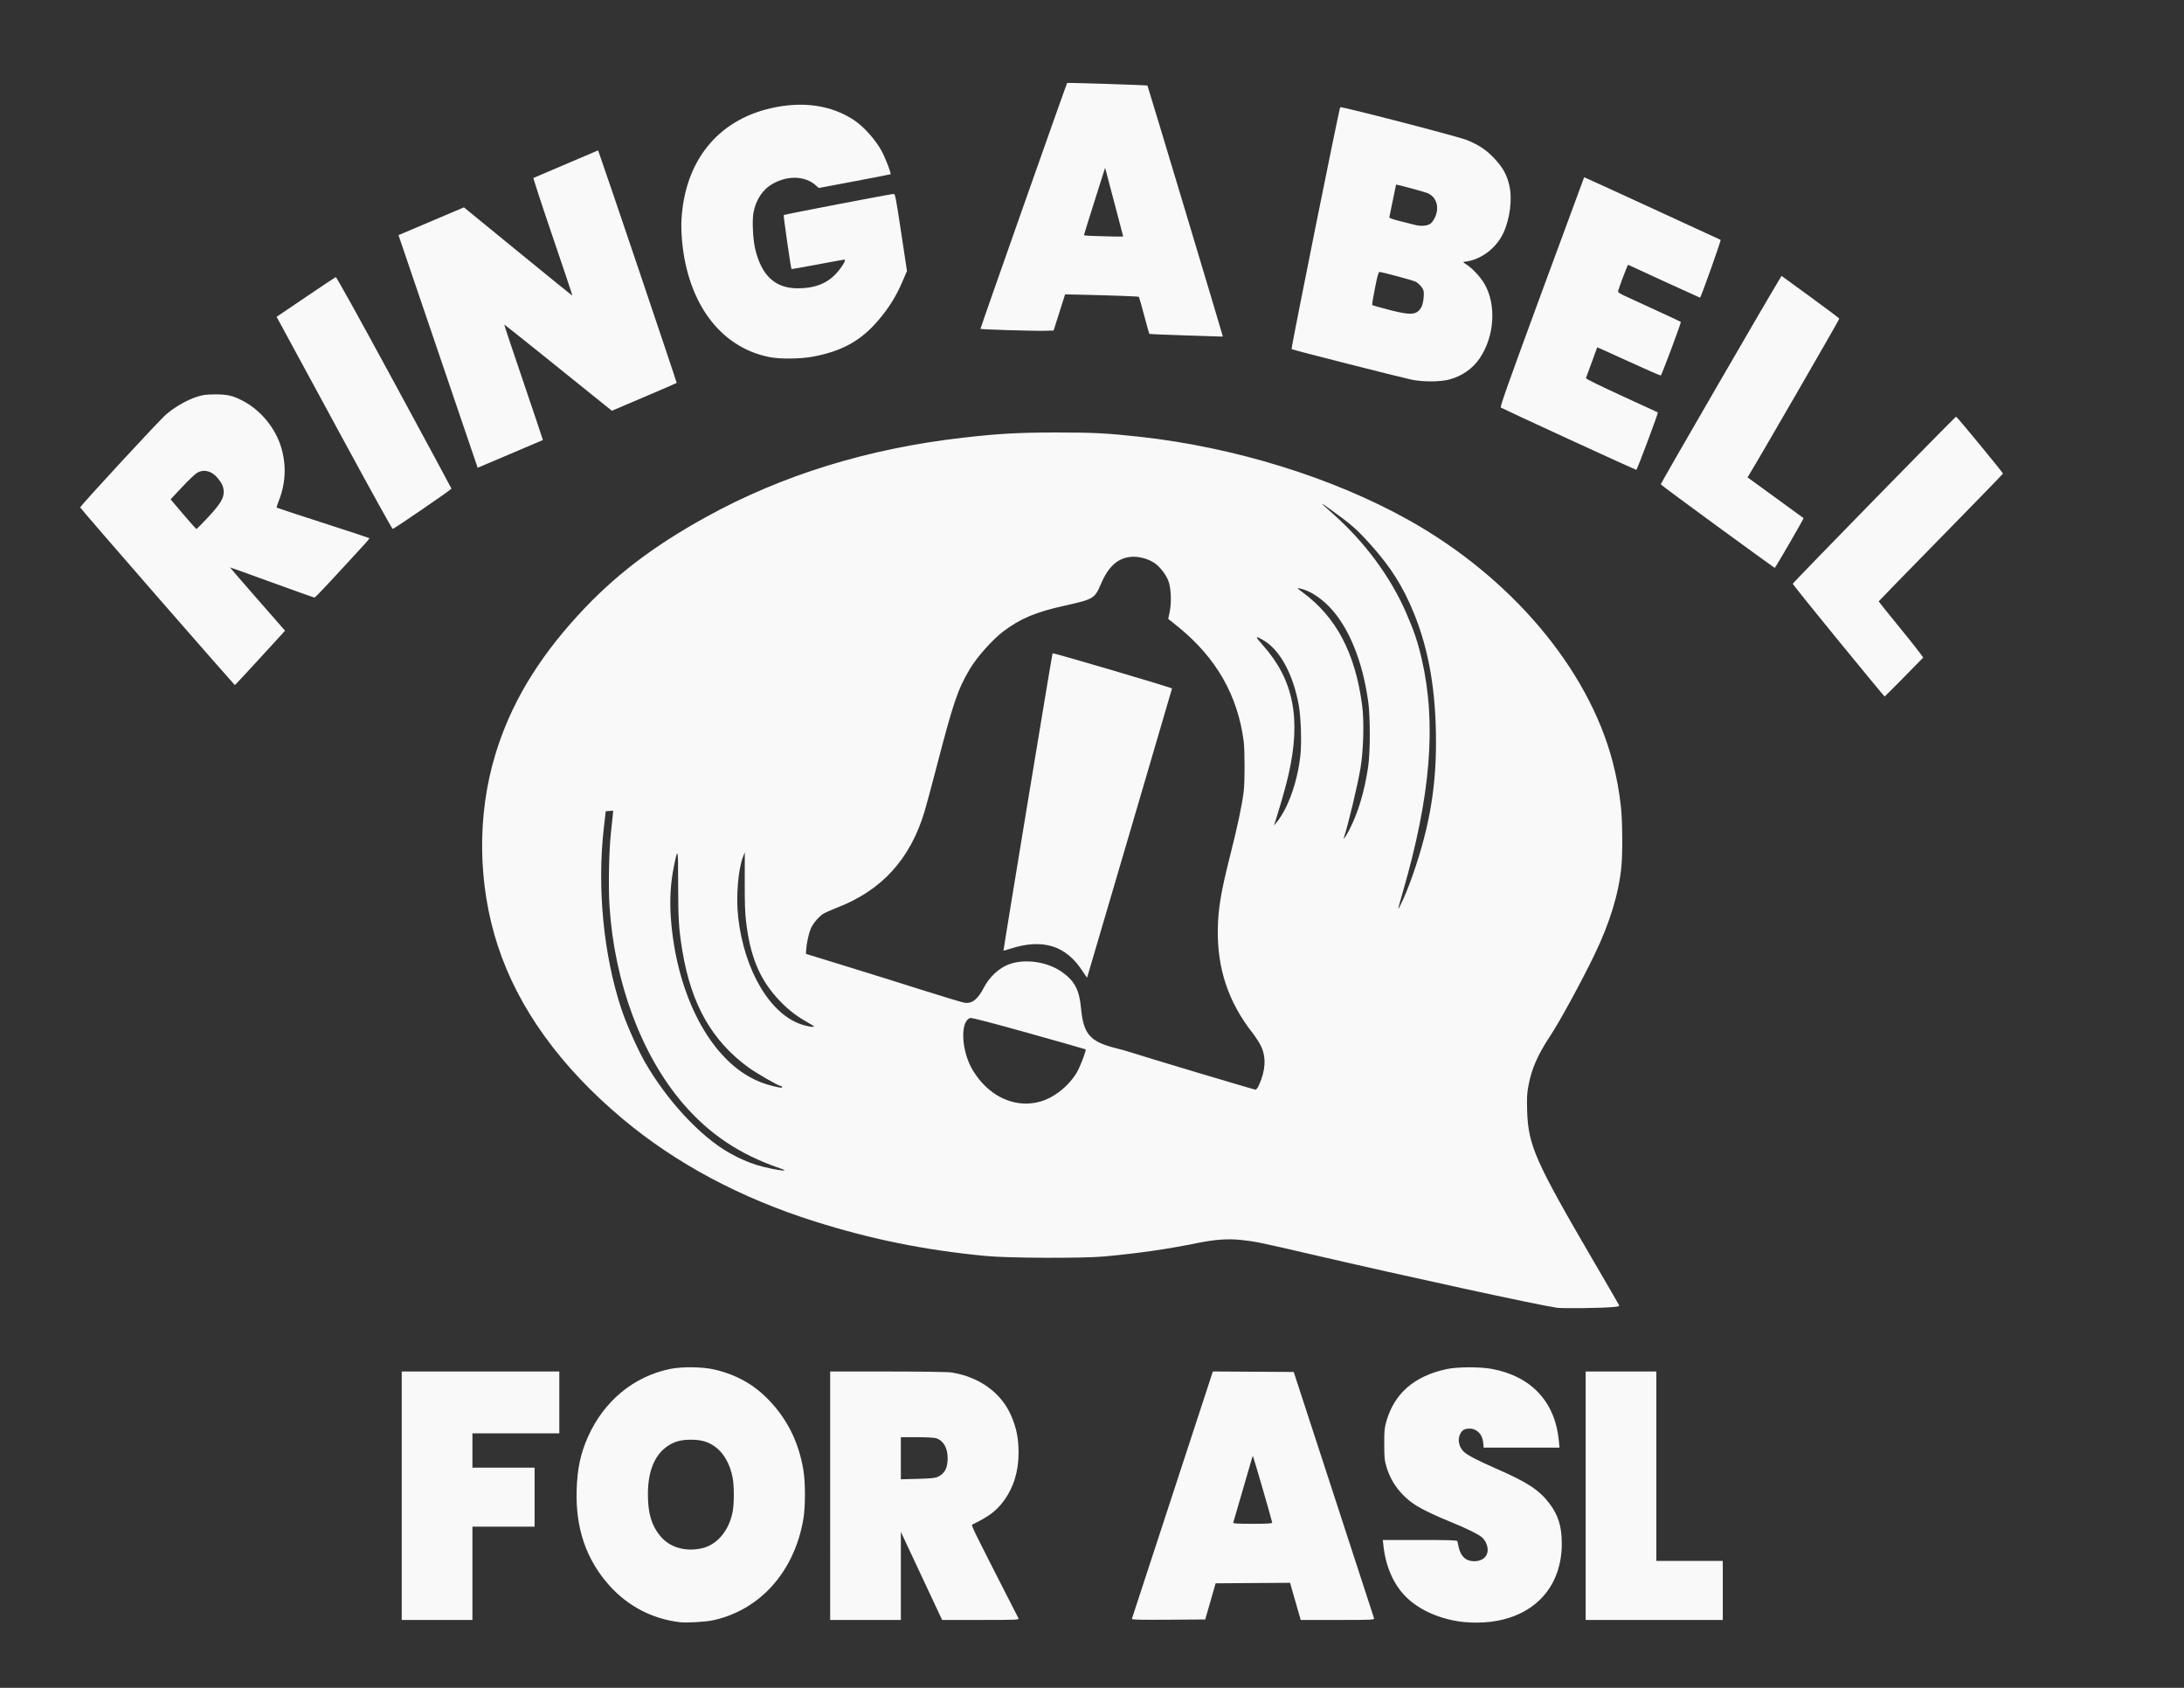 <?xml version="1.0" encoding="UTF-8" standalone="no"?>
<!-- Created with Inkscape (http://www.inkscape.org/) -->

<svg
   version="1.1"
   id="svg1"
   width="1056"
   height="816"
   viewBox="0 0 1056 816"
   xmlns="http://www.w3.org/2000/svg"
   xmlns:svg="http://www.w3.org/2000/svg">
  <rect x="0" y="0" width="1056" height="816" fill="#333333" stroke="none"/>
  <defs
     id="defs1" />
  <g
     id="g1">
    <path
       style="fill:#f9f9f9;stroke-width:1.36"
       d="m 328.709,784.267 c -13.429,-1.631 -25.176,-7.773 -34.182,-17.873 -11.115,-12.464 -16.27,-27.571 -15.711,-46.04 0.311,-10.291 1.89,-17.689 5.495,-25.753 7.745,-17.324 22.119,-29.173 39.776,-32.788 5.692,-1.165 15.69,-1.031 21.301,0.286 11.619,2.728 20.438,7.971 28.212,16.772 7.963,9.014 12.859,19.561 14.878,32.048 0.98,6.06 0.962,17.599 -0.036,23.472 -4.334,25.487 -21.008,44.105 -43.877,48.994 -3.493,0.747 -12.735,1.261 -15.855,0.882 z m 10.323,-35.652 c 7.541,-1.553 13.456,-8.466 15.225,-17.793 0.761,-4.016 0.754,-12.357 -0.014,-16.411 -1.246,-6.573 -4.299,-11.969 -8.482,-14.99 -3.334,-2.408 -6.705,-3.383 -11.698,-3.383 -4.993,0 -8.364,0.975 -11.698,3.383 -6.032,4.357 -9.107,12.168 -9.092,23.094 0.013,9.122 1.759,15.003 5.961,20.075 4.507,5.44 11.824,7.666 19.798,6.024 z m 369.382,35.632 c -11.241,-1.056 -21.707,-5.491 -28.416,-12.041 -6.108,-5.964 -9.983,-14.707 -11.099,-25.043 l -0.286,-2.646 h 17.957 c 14.018,0 17.987,0.126 18.094,0.575 0.075,0.316 0.358,1.607 0.629,2.868 0.96,4.475 3.525,6.829 7.445,6.832 5.413,0.005 8.008,-3.983 5.775,-8.875 -0.448,-0.981 -1.372,-2.228 -2.054,-2.77 -1.937,-1.542 -7.493,-4.289 -14.017,-6.932 -7.682,-3.112 -13.905,-6.03 -17.288,-8.106 -7.247,-4.448 -12.415,-11.048 -14.725,-18.8 -0.999,-3.355 -1.099,-4.336 -1.118,-11.046 -0.019,-6.474 0.095,-7.781 0.943,-10.815 3.839,-13.741 13.516,-22.182 29.305,-25.564 5.139,-1.101 16.22,-1.128 21.891,-0.054 19.114,3.621 30.589,16.031 32.302,34.938 l 0.282,3.107 h -18.331 -18.331 l -0.201,-2.335 c -0.352,-4.09 -3.05,-6.869 -6.668,-6.869 -2.378,0 -3.636,0.763 -4.563,2.766 -1.251,2.703 -0.477,6.245 1.84,8.424 1.835,1.725 6.649,4.225 16.093,8.358 14.543,6.364 20.266,10.102 25.126,16.413 4.426,5.747 6.158,11.288 6.153,19.684 -0.013,20.745 -13.057,35.099 -34.304,37.747 -3.72,0.464 -8.678,0.537 -12.436,0.184 z M 194.247,723.115 v -60.06 h 38.094 38.094 v 14.958 14.957 h -21.003 -21.003 v 8.284 8.284 h 15.032 15.032 v 14.267 14.267 h -15.032 -15.032 v 22.551 22.551 h -17.091 -17.091 z m 207.149,0 v -60.06 l 27.901,0.009 c 16.257,0.005 29.104,0.2 30.784,0.467 13.461,2.139 24.016,9.783 28.838,20.884 2.559,5.892 3.594,11.096 3.575,17.99 -0.024,9.066 -2.422,16.803 -7.214,23.274 -3.553,4.799 -7.051,7.439 -14.948,11.281 -0.912,0.444 -1.753,-1.285 22.106,45.41 0.389,0.762 -0.595,0.805 -18.25,0.805 h -18.662 l -9.972,-21.286 -9.972,-21.286 -0.002,21.286 -0.002,21.286 h -17.091 -17.091 z m 52.081,-9.149 c 3.339,-1.598 4.733,-4.257 4.733,-9.03 0,-4.973 -2.091,-8.538 -5.657,-9.645 -0.842,-0.261 -5.006,-0.476 -9.253,-0.478 l -7.722,-0.003 v 10.184 10.184 l 8.134,-0.216 c 6.413,-0.17 8.479,-0.381 9.766,-0.997 z M 547.29,782.605 c 0.109,-0.319 8.961,-27.35 19.672,-60.069 l 19.474,-59.489 19.552,0.12 19.552,0.12 19.298,59.14 c 10.614,32.527 19.405,59.502 19.535,59.945 0.223,0.759 -0.798,0.805 -17.614,0.805 h -17.85 l -2.572,-8.979 -2.572,-8.979 -17.995,0.12 -17.995,0.12 -2.512,8.744 -2.512,8.744 -17.829,0.12 c -14.209,0.096 -17.789,10e-4 -17.631,-0.46 z m 67.846,-46.458 c 0,-0.604 -9.032,-31.793 -9.29,-32.082 -0.202,-0.225 0.237,-1.666 -4.957,16.289 -2.416,8.353 -4.481,15.447 -4.589,15.763 -0.153,0.45 1.877,0.575 9.32,0.575 7.053,0 9.516,-0.141 9.516,-0.545 z m 151.553,-13.032 v -60.06 h 17.091 17.091 v 45.793 45.793 h 16.061 16.061 v 14.267 14.267 h -33.152 -33.152 z m -14.002,-90.878 c -9.596,-1.409 -72.88,-15.173 -118.606,-25.797 -24.664,-5.73 -27.059,-6.224 -33.686,-6.951 -6.457,-0.708 -12.856,-0.275 -21.293,1.441 -14.681,2.986 -28.695,5.005 -45.301,6.525 -10.308,0.944 -46.297,0.8 -57.038,-0.228 -29.526,-2.825 -55.292,-8.024 -82.777,-16.702 -36.007,-11.368 -67.109,-27.972 -92.958,-49.627 -30.122,-25.234 -50.541,-53.579 -60.39,-83.835 -9.619,-29.546 -10.037,-62.909 -1.157,-92.237 7.288,-24.07 20.142,-45.708 40.06,-67.439 17.193,-18.758 35.822,-33.048 61.79,-47.399 36.71,-20.287 78.385,-33.155 124.329,-38.39 17.286,-1.969 26.785,-2.498 45.08,-2.507 17.868,-0.009 24.4,0.324 40.153,2.046 45.923,5.02 93.381,19.701 130.188,40.273 49.449,27.639 86.678,71.656 98.577,116.552 1.927,7.27 3.333,14.925 4.116,22.406 0.727,6.947 0.828,22.115 0.191,28.667 -1.261,12.964 -5.6,27.16 -12.972,42.438 -6.334,13.128 -16.66,32.079 -21.404,39.281 -6.171,9.369 -9.055,15.971 -10.584,24.224 -0.677,3.656 -0.778,5.593 -0.612,11.742 0.461,17.002 3.788,24.509 33.086,74.651 5.946,10.177 11,18.897 11.23,19.378 0.392,0.818 0.197,0.895 -2.961,1.169 -5.88,0.511 -24.273,0.726 -27.06,0.317 z m -375.793,-67.5 c -19.249,-6.622 -33.946,-16.448 -46.578,-31.14 -20.093,-23.369 -33.19,-58.454 -35.6,-95.365 -0.603,-9.232 -0.289,-26.559 0.638,-35.208 0.339,-3.164 0.737,-6.957 0.884,-8.429 l 0.268,-2.676 -1.812,0.145 -1.812,0.145 -0.922,8.054 c -3.308,28.886 -0.185,61.235 8.438,87.404 2.335,7.085 7.785,19.41 11.348,25.659 10.574,18.549 26.93,36.171 40.851,44.013 4.628,2.607 8.922,4.515 13.178,5.857 3.881,1.223 10.925,2.675 12.973,2.675 1.146,-3.8e-4 0.767,-0.233 -1.853,-1.134 z M 502.943,532.573 c 6.776,-1.913 13.782,-7.481 17.7,-14.066 1.683,-2.83 4.7,-10.751 4.262,-11.19 -0.091,-0.091 -12.396,-3.595 -27.345,-7.786 -16.957,-4.754 -27.594,-7.528 -28.281,-7.374 -4.879,1.093 -4.673,14.518 0.369,24.026 0.855,1.613 2.643,4.261 3.973,5.885 7.775,9.491 18.855,13.461 29.323,10.505 z m 105.776,-7.972 c 3.165,-6.979 3.556,-13.166 1.17,-18.495 -0.734,-1.64 -2.635,-4.638 -4.225,-6.663 -11.68,-14.883 -17.112,-31.047 -16.838,-50.098 0.143,-9.918 1.532,-18.242 5.952,-35.674 3.584,-14.135 5.666,-23.944 6.557,-30.897 0.587,-4.582 0.589,-19.997 0.004,-24.47 -2.879,-21.997 -13.149,-40.04 -31.26,-54.92 -1.849,-1.519 -3.781,-3.072 -4.294,-3.452 l -0.933,-0.69 0.676,-3.222 c 1.035,-4.938 0.703,-12.078 -0.722,-15.518 -1.268,-3.059 -4.208,-6.753 -6.649,-8.351 -3.108,-2.035 -7.371,-3.193 -10.913,-2.964 -6.579,0.426 -11.229,4.491 -14.877,13.007 -3.105,7.248 -3.463,7.463 -17.707,10.642 -13.806,3.081 -21.068,6.111 -29.294,12.225 -5.215,3.876 -12.998,12.571 -16.401,18.321 -5.984,10.113 -7.992,16.058 -16.528,48.942 -2.05,7.899 -4.455,16.806 -5.345,19.795 -6.91,23.223 -20.741,38.414 -42.6,46.791 -2.715,1.04 -5.69,2.386 -6.613,2.99 -2.207,1.445 -5.01,4.885 -5.982,7.34 -0.928,2.344 -1.931,7.073 -2.096,9.885 l -0.119,2.024 19.963,6.146 c 10.979,3.38 27.821,8.644 37.426,11.698 9.605,3.054 18.346,5.669 19.425,5.812 3.564,0.472 6.291,-1.7 9.21,-7.335 2.741,-5.29 7.578,-9.703 12.502,-11.402 7.898,-2.726 18.697,-0.995 25.656,4.113 5.858,4.3 8.001,8.486 8.823,17.227 1.19,12.662 4.371,16.248 17.235,19.433 2.461,0.609 5.797,1.554 7.413,2.099 5.002,1.687 58.904,17.815 59.661,17.852 0.455,0.022 1.08,-0.773 1.723,-2.191 z m -85.21,-54.956 c -8.061,-12.606 -19.429,-16.102 -35.358,-10.872 -1.551,0.509 -2.872,0.859 -2.937,0.778 -0.148,-0.185 23.503,-143.479 23.719,-143.708 0.322,-0.341 57.811,16.601 57.755,17.02 -0.042,0.309 -40.232,137.145 -41.035,139.711 -0.049,0.156 -1.014,-1.162 -2.144,-2.929 z m -145.379,55.801 c -0.14,-0.253 -0.488,-0.46 -0.774,-0.46 -1.003,0 -12.033,-6.38 -15.7,-9.08 -17.535,-12.916 -27.406,-30.365 -31.693,-56.026 -1.745,-10.446 -2.074,-15.604 -2.075,-32.611 -10e-4,-17.683 -0.092,-18.032 -2.1,-8.136 -1.532,7.552 -2.028,15.828 -1.45,24.23 2.431,35.362 17.349,65.685 37.995,77.235 3.864,2.162 7.26,3.473 11.883,4.589 3.288,0.794 4.243,0.857 3.912,0.259 z m 15.444,-29.22 c 0,-0.124 -1.529,-1.084 -3.398,-2.133 -5.736,-3.221 -10.163,-6.806 -14.723,-11.925 -8.391,-9.418 -12.678,-19.981 -14.657,-36.113 -0.578,-4.711 -0.728,-8.966 -0.707,-20.02 l 0.027,-14.037 -0.803,2.071 c -2.432,6.272 -3.513,19.463 -2.403,29.317 2.946,26.16 15.839,47.581 31.376,52.129 2.924,0.856 5.287,1.174 5.287,0.71 z m 287.918,-68.81 c 9.006,-24.313 12.824,-44.644 12.835,-68.344 0.012,-24.904 -3.394,-44.767 -10.774,-62.843 -5.198,-12.731 -11.139,-22.119 -20.817,-32.894 -6.723,-7.485 -9.277,-9.73 -19.183,-16.861 -5.896,-4.245 -5.792,-4.047 1.091,2.061 15.201,13.49 27.576,30.202 35.133,47.446 3.874,8.839 5.782,14.495 7.681,22.765 7.175,31.248 4.31,66.084 -9.282,112.869 -1.149,3.955 -2.085,7.372 -2.08,7.594 0.02,0.96 3.443,-6.52 5.396,-11.793 z m -29.148,-26.118 c 4.283,-8.181 7.42,-18.668 9.191,-30.72 1.043,-7.099 1.043,-24.068 7.6e-4,-31.509 -2.755,-19.669 -9.395,-35.888 -18.652,-45.566 -4.525,-4.73 -9.931,-8.116 -14.384,-9.008 -1.572,-0.315 -1.525,-0.252 1.465,1.956 16.207,11.968 25.35,29.398 28.669,54.654 1.011,7.695 0.624,21.798 -0.834,30.394 -1.409,8.304 -6.05,27.696 -7.961,33.262 -0.596,1.735 0.782,-0.168 2.507,-3.462 z m -31.007,-10.106 c 3.725,-7.277 6.428,-16.76 7.427,-26.066 0.66,-6.148 0.25,-18.525 -0.805,-24.28 -2.781,-15.17 -9.255,-26.923 -17.327,-31.455 -3.904,-2.192 -3.9,-1.81 0.029,2.602 14.85,16.676 18.546,35.521 12.304,62.728 -0.871,3.797 -2.791,10.838 -4.266,15.648 l -2.683,8.744 1.765,-2.212 c 0.971,-1.217 2.571,-3.785 3.555,-5.708 z M 888.907,309.711 c -12.17,-14.87 -22.096,-27.244 -22.057,-27.497 0.09,-0.594 78.471,-80.771 78.961,-80.771 0.423,0 22.682,27.042 22.658,27.526 -0.011,0.175 -13.524,14.09 -30.035,30.923 -16.51,16.833 -30.032,30.709 -30.047,30.835 -0.015,0.127 4.877,6.232 10.873,13.568 5.995,7.336 10.767,13.478 10.604,13.65 -3.379,3.558 -18.474,18.797 -18.623,18.799 -0.113,0.001 -10.163,-12.163 -22.333,-27.034 z M 76.053,288.454 C 55.554,264.954 38.782,245.548 38.782,245.33 c 0,-0.773 38.424,-42.369 41.637,-45.074 4.189,-3.527 9.729,-6.718 14.397,-8.292 3.133,-1.056 4.478,-1.248 9.035,-1.285 6.188,-0.051 8.855,0.586 14.002,3.344 8.363,4.481 15.372,13.091 18.096,22.228 2.627,8.81 2.195,17.566 -1.297,26.277 -0.585,1.461 -0.974,2.757 -0.863,2.881 0.111,0.124 10.185,3.443 22.387,7.376 12.202,3.933 22.276,7.252 22.386,7.375 0.11,0.123 -0.624,1.125 -1.633,2.226 -18.157,19.822 -24.425,26.501 -24.871,26.501 -0.296,0 -9.592,-3.301 -20.657,-7.336 -11.065,-4.035 -20.155,-7.295 -20.2,-7.245 -0.045,0.05 5.928,6.957 13.274,15.349 l 13.355,15.258 -12.031,13.158 c -6.617,7.237 -12.132,13.147 -12.254,13.135 -0.122,-0.013 -16.994,-19.251 -37.493,-42.751 z M 100.524,250.154 c 5.834,-6.232 7.641,-9.13 7.647,-12.261 0.005,-2.329 -0.724,-4.064 -2.771,-6.596 -2.961,-3.663 -6.942,-4.662 -10.302,-2.586 -0.921,0.57 -4.137,3.661 -7.145,6.87 l -5.47,5.835 6.095,7.167 c 3.352,3.942 6.233,7.167 6.401,7.167 0.168,0 2.663,-2.518 5.544,-5.596 z m 729.998,4.413 c -15.062,-10.99 -27.446,-20.184 -27.52,-20.431 -0.101,-0.34 50.993,-88.556 57.239,-98.825 l 1.174,-1.93 13.896,10.114 c 7.643,5.563 13.957,10.314 14.033,10.559 0.102,0.332 -39.174,68.294 -43.643,75.518 l -0.746,1.206 13.477,9.79 c 7.413,5.385 13.545,9.853 13.627,9.93 0.19,0.178 -13.668,24.095 -13.946,24.069 -0.113,-0.01 -12.53,-9.011 -27.592,-20.001 z M 167.246,214.905 c -12.189,-22.465 -24.712,-45.543 -27.83,-51.285 l -5.668,-10.44 14.028,-9.499 c 7.715,-5.224 14.261,-9.599 14.546,-9.721 0.332,-0.142 10.493,18.166 28.223,50.85 15.238,28.09 27.725,51.234 27.75,51.433 0.051,0.407 -27.704,19.424 -28.423,19.475 -0.255,0.018 -10.437,-18.348 -22.626,-40.813 z m 591.258,-2.602 c -17.752,-8.167 -32.532,-15.038 -32.843,-15.27 -0.451,-0.336 3.566,-11.654 19.819,-55.841 11.212,-30.481 20.431,-55.456 20.488,-55.499 0.057,-0.044 14.836,6.709 32.843,15.007 18.007,8.297 32.918,15.165 33.134,15.261 0.355,0.157 -9.544,27.955 -9.956,27.955 -0.185,0 -34.338,-15.637 -34.744,-15.908 -0.257,-0.171 -4.907,12.165 -4.907,13.016 0,0.278 1.344,1.129 2.986,1.891 1.642,0.762 8.443,3.895 15.114,6.962 6.671,3.067 12.194,5.649 12.274,5.738 0.264,0.295 -9.252,25.766 -9.686,25.927 -0.233,0.087 -7.23,-2.968 -15.548,-6.789 -8.318,-3.821 -15.162,-6.886 -15.208,-6.811 -0.073,0.119 -4.971,13.52 -5.44,14.886 -0.107,0.312 6.748,3.688 17.24,8.492 9.58,4.386 17.47,8.016 17.533,8.066 0.287,0.227 -10.046,27.804 -10.411,27.786 -0.227,-0.011 -14.936,-6.702 -32.689,-14.869 z m -527.951,12.658 c -0.356,-1.106 -36.539,-107.416 -37.466,-110.081 l -0.414,-1.191 15.829,-6.721 15.829,-6.721 26.178,21.41 c 14.398,11.775 26.221,21.341 26.274,21.258 0.053,-0.083 -4.243,-12.882 -9.547,-28.441 -5.303,-15.559 -9.486,-28.359 -9.295,-28.442 0.191,-0.084 7.297,-3.116 15.791,-6.737 l 15.444,-6.585 0.445,1.2 c 2.341,6.312 37.716,111.044 37.564,111.214 -0.111,0.124 -7.205,3.204 -15.766,6.844 l -15.565,6.62 -9.31,-7.492 c -5.121,-4.12 -16.803,-13.519 -25.961,-20.887 -9.158,-7.367 -16.705,-13.335 -16.771,-13.261 -0.066,0.074 4.132,12.641 9.329,27.927 5.197,15.286 9.408,27.825 9.358,27.866 -0.051,0.04 -7.172,3.076 -15.826,6.745 l -15.734,6.671 z m 451.917,-41.426 c -6.137,-1.308 -57.631,-14.408 -57.974,-14.749 -0.326,-0.324 23.035,-116.47 23.523,-116.954 0.49,-0.486 56.893,14.125 61.161,15.844 6.084,2.45 9.815,5.003 13.895,9.506 3.823,4.22 5.571,7.495 6.746,12.638 1.471,6.437 0.225,16.148 -2.931,22.861 -3.483,7.408 -10.873,12.94 -18.475,13.831 -1.23,0.144 -1.227,0.15 0.824,1.493 2.83,1.853 6.603,5.933 8.509,9.201 5.868,10.06 4.902,25.416 -2.264,35.988 -3.437,5.071 -8.544,8.632 -14.77,10.3 -4.381,1.174 -12.842,1.193 -18.244,0.042 z m 2.663,-32.644 c 0.782,-0.469 1.779,-1.633 2.23,-2.605 0.861,-1.855 1.346,-5.88 0.931,-7.73 -0.294,-1.31 -2.052,-3.365 -3.688,-4.31 -1.127,-0.651 -16.282,-4.745 -17.597,-4.753 -0.487,-0.003 -1.002,1.827 -2.205,7.849 -0.863,4.319 -1.461,7.974 -1.328,8.122 0.132,0.148 3.627,1.15 7.765,2.227 8.47,2.204 11.746,2.487 13.893,1.201 z m 6.604,-42.82 c 1.349,-1.089 2.729,-3.857 3.053,-6.124 0.52,-3.632 -0.993,-6.758 -4.056,-8.383 -1.183,-0.627 -15.524,-4.528 -15.724,-4.276 -0.039,0.049 -0.752,3.507 -1.585,7.683 -0.833,4.177 -1.578,7.825 -1.656,8.107 -0.088,0.316 1.863,1.013 5.074,1.813 2.869,0.715 6.236,1.564 7.482,1.886 2.774,0.718 6.034,0.407 7.413,-0.707 z M 371.974,172.626 c -21.055,-4.248 -35.958,-21.403 -40.935,-47.121 -1.228,-6.345 -1.841,-14.231 -1.522,-19.56 1.683,-28.089 17.405,-47.661 43.052,-53.592 15.45,-3.573 29.36,-1.586 40.448,5.778 4.699,3.121 10.557,9.716 13.362,15.043 1.923,3.653 4.615,10.726 4.214,11.071 -0.089,0.076 -7.935,1.602 -17.436,3.39 l -17.275,3.251 -1.463,-1.309 c -5.059,-4.525 -13.42,-4.859 -20.631,-0.825 -5.006,2.8 -8.289,7.701 -9.492,14.172 -0.678,3.644 -0.246,12.731 0.822,17.289 3.052,13.028 9.656,19.165 20.631,19.173 8.26,0.005 14.269,-2.36 18.77,-7.389 2.688,-3.004 4.725,-6.485 3.804,-6.5 -0.298,-0.004 -6.156,1.056 -13.018,2.357 -6.862,1.301 -12.538,2.289 -12.613,2.195 -0.311,-0.39 -3.973,-25.836 -3.754,-26.081 0.263,-0.294 51.816,-10.199 53.141,-10.21 0.764,-0.005 1.027,1.338 3.641,18.629 l 2.818,18.636 -2.274,5.286 c -3.048,7.084 -6.569,12.701 -11.739,18.732 -8.326,9.71 -17.355,14.713 -31.347,17.369 -6.053,1.149 -16.077,1.252 -21.202,0.218 z m 200.675,-10.491 c -9.211,-0.276 -16.83,-0.606 -16.931,-0.732 -0.101,-0.127 -1.227,-4.147 -2.503,-8.933 -1.276,-4.787 -2.421,-8.817 -2.545,-8.956 -0.211,-0.236 -11.988,-0.668 -28.542,-1.047 l -7.142,-0.164 -2.774,8.744 -2.774,8.744 -4.087,0.136 c -4.508,0.15 -31.028,-0.636 -31.289,-0.927 -0.141,-0.158 41.616,-118.589 41.917,-118.882 0.215,-0.21 38.628,1.023 38.828,1.247 0.188,0.21 36.442,120.815 36.442,121.23 0,0.104 -0.417,0.155 -0.927,0.115 -0.51,-0.04 -8.463,-0.299 -17.674,-0.575 z m -29.583,-47.856 c 0,-0.099 -1.585,-6.157 -3.521,-13.462 -1.937,-7.305 -3.902,-14.724 -4.368,-16.488 l -0.847,-3.206 -5.101,16.093 c -2.805,8.851 -5.102,16.242 -5.104,16.424 -0.002,0.303 2.669,0.434 14.72,0.719 2.322,0.055 4.221,0.019 4.221,-0.08 z"
       id="path1" />
  </g>
</svg>
